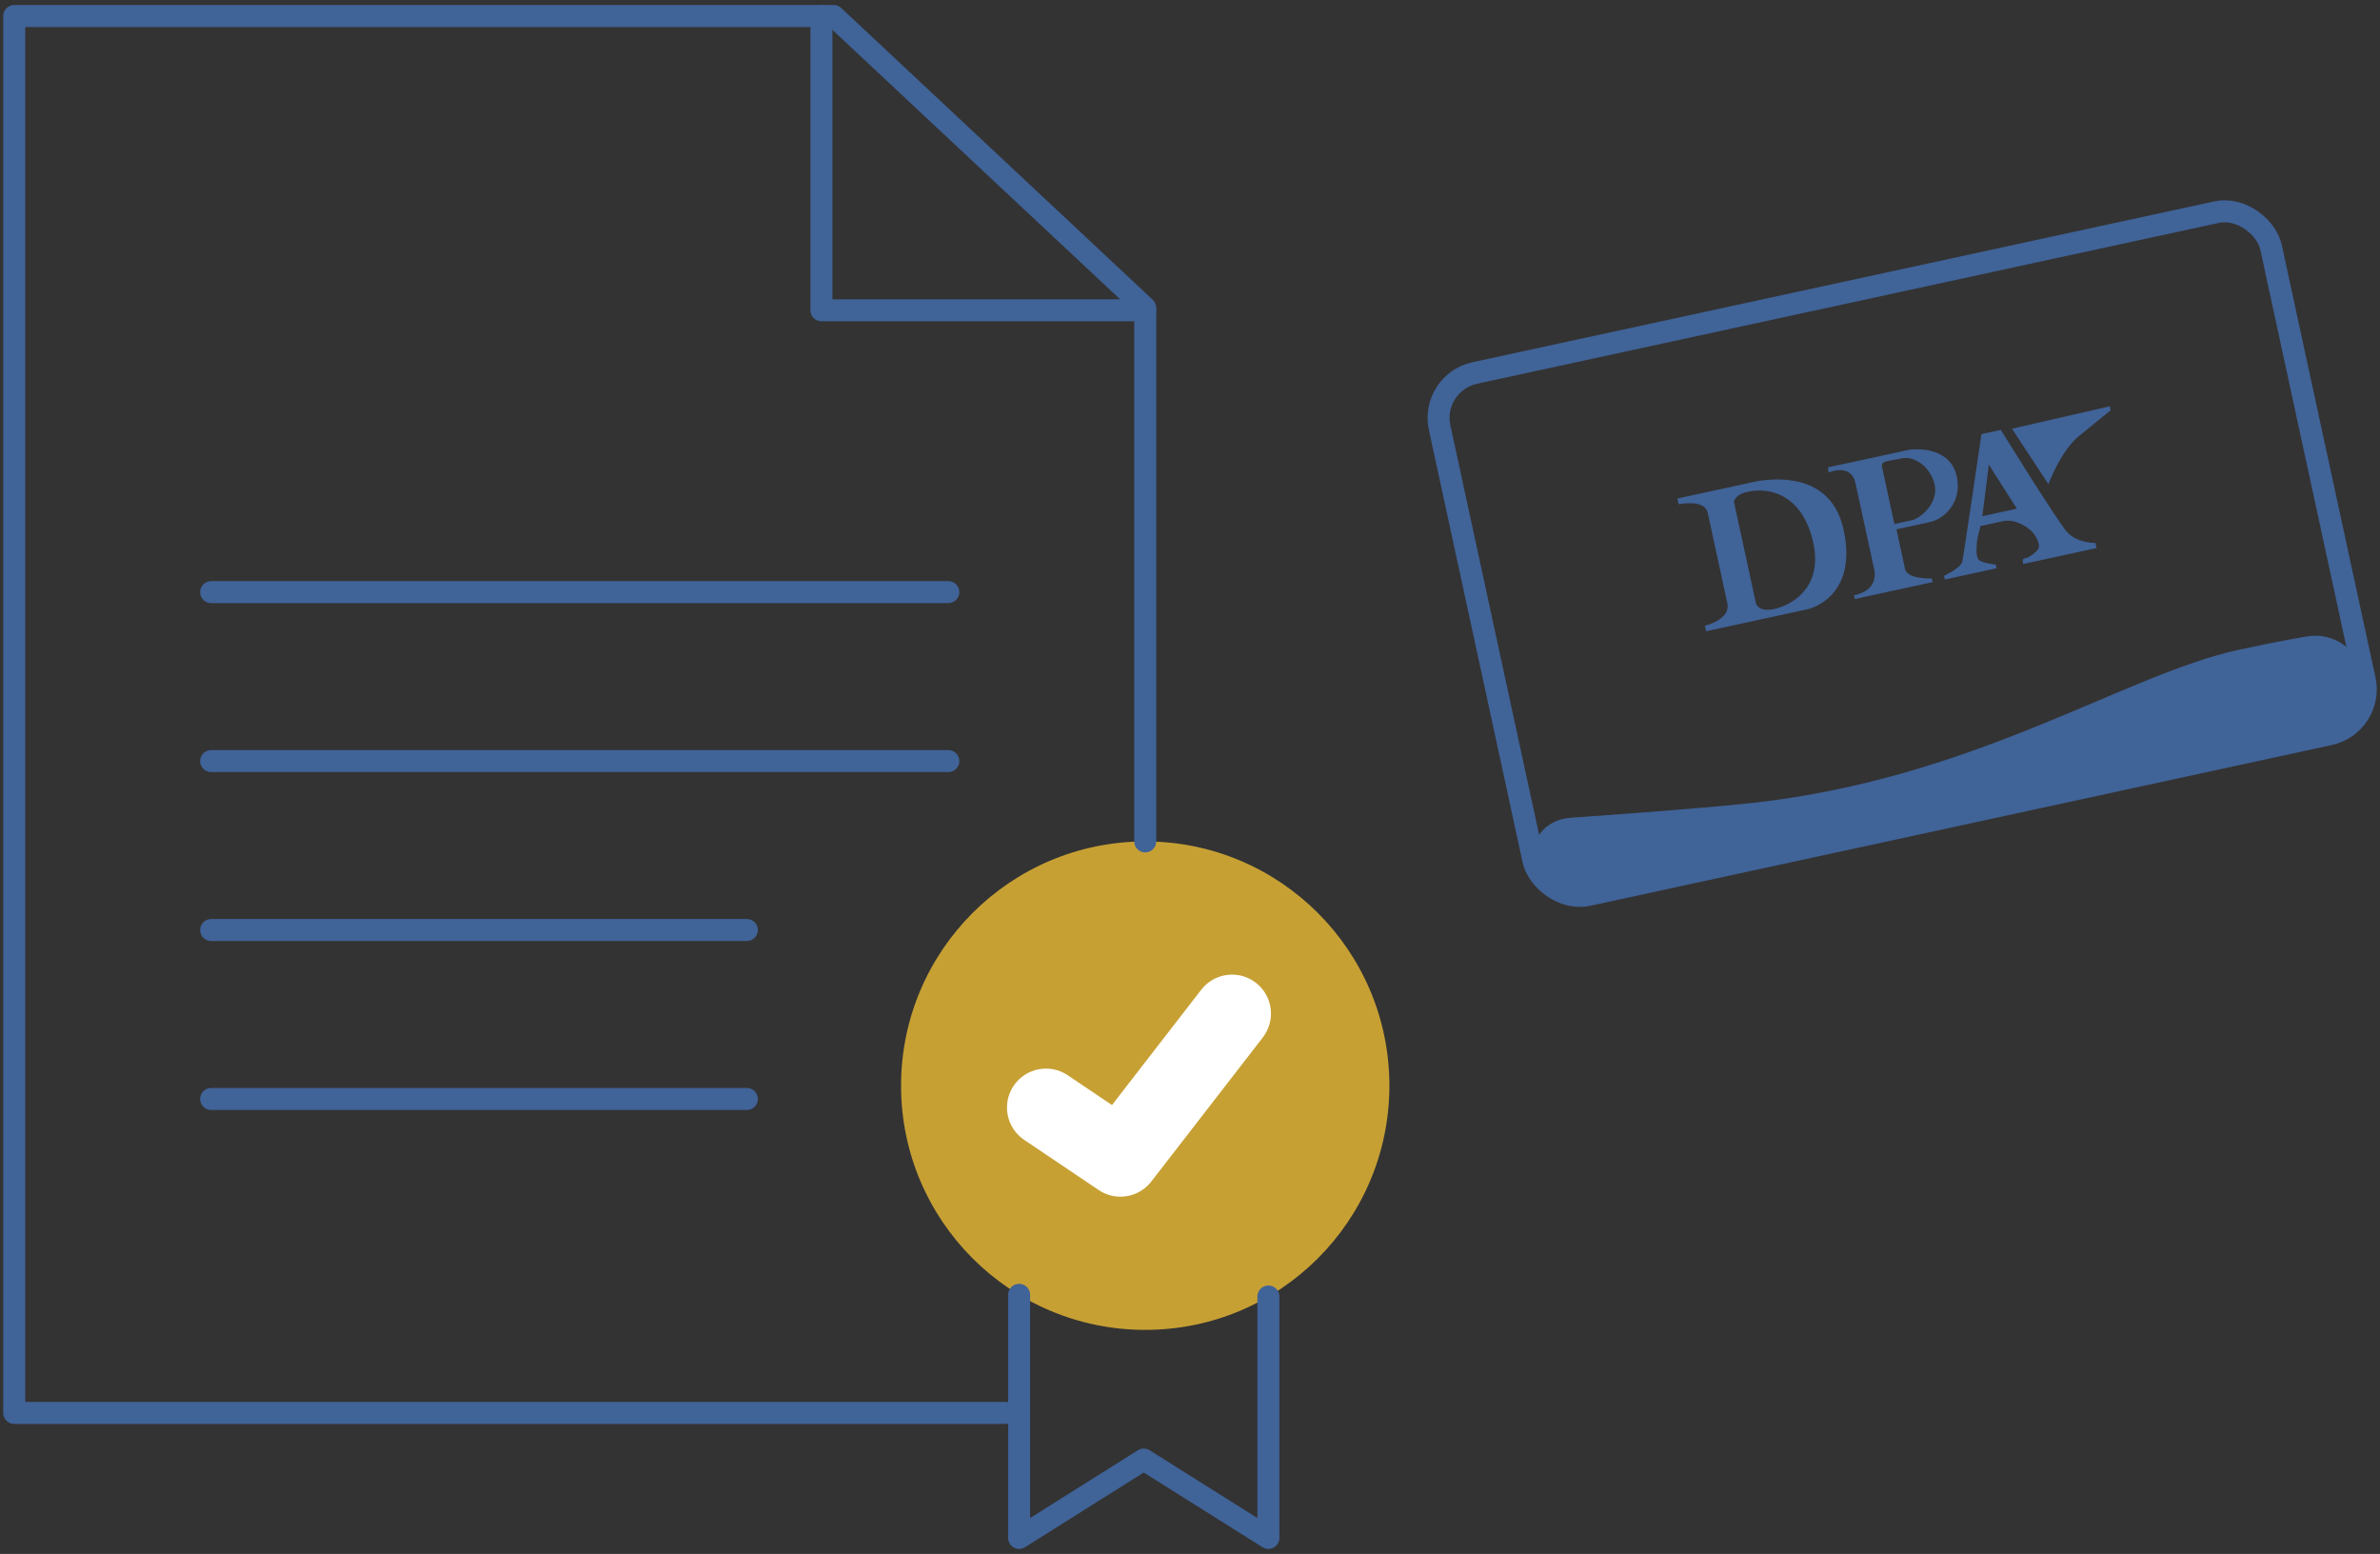 <?xml version="1.0" encoding="UTF-8"?><svg id="a" xmlns="http://www.w3.org/2000/svg" viewBox="0 0 144 94"><rect x="0" y="0" width="144" height="94" fill="#333333" stroke="none"/><defs><style>.b{fill:#fff;}.c{fill:#406398;}.d{fill:#c7a034;}.e{stroke-miterlimit:10;}.e,.f{fill:none;stroke:#406398;stroke-width:1.33px;}.f{stroke-linecap:round;stroke-linejoin:round;}</style></defs><g><circle class="d" cx="69.291" cy="65.673" r="14.773"/><polyline class="f" points="76.743 78.427 76.743 93.031 69.202 88.29 61.661 93.031 61.661 78.325"/><polyline class="f" points="60.828 85.468 .861 85.468 .861 .969 50.443 .969 69.291 18.619 69.291 50.899"/><line class="f" x1="12.774" y1="35.818" x2="57.378" y2="35.818"/><line class="f" x1="12.774" y1="46.038" x2="57.378" y2="46.038"/><line class="f" x1="12.774" y1="56.258" x2="45.188" y2="56.258"/><line class="f" x1="12.774" y1="66.478" x2="45.188" y2="66.478"/><polyline class="f" points="49.7 .969 49.7 18.769 69.291 18.769"/><path class="b" d="M67.791,72.389c-.454,0-.912-.131-1.314-.402l-4.509-3.035c-1.08-.727-1.366-2.191-.639-3.271,.726-1.079,2.192-1.365,3.271-.639l2.679,1.804,5.401-6.976c.797-1.029,2.277-1.218,3.306-.421,1.029,.797,1.217,2.277,.421,3.306l-6.751,8.72c-.463,.598-1.159,.914-1.865,.914Z"/></g><g><g><path class="c" d="M103.157,37.849s1.571-.361,1.354-1.359l-1.187-5.474c-.183-.845-1.76-.513-1.76-.513l-.075-.347,4.285-.929s4.858-1.403,5.772,2.814c.899,4.145-2.156,4.807-2.156,4.807l-6.162,1.336-.073-.335Zm1.757-7.479l1.328,6.127s.14,.553,1.1,.345,2.976-1.208,2.368-4.012c-.591-2.727-2.449-3.41-3.947-3.086-.845,.183-.849,.627-.849,.627Z"/><path class="c" d="M110.597,28.273l4.932-1.069s2.434-.366,2.866,1.629c.329,1.517-.729,2.553-1.615,2.745l-2.036,.441,.52,2.401c.137,.634,1.624,.572,1.624,.572l.048,.22-4.712,1.021-.048-.22c1.587-.344,1.221-1.567,1.221-1.567l-1.127-5.198c-.277-1.278-1.623-.665-1.623-.665l-.051-.311Zm4.022,3.425l1.045-.227c.582-.126,1.624-1.072,1.393-2.137s-1.203-1.779-2.01-1.604-1.261,.125-1.173,.53l.745,3.437Z"/><path class="c" d="M117.624,34.832s1.007-.459,1.1-.861,1.163-7.712,1.163-7.712l1.172-.254s3.407,5.515,4.016,6.187c.608,.672,1.71,.654,1.71,.654l.067,.308-4.437,.962s-.113-.337,.106-.345,.81-.436,.841-.664-.106-.58-.377-.904-1.085-.831-1.776-.681l-1.383,.3s-.211,.79-.219,1.033-.09,.884,.167,1.05,.979,.249,.979,.249l.048,.22-3.131,.679-.048-.22Zm2.315-3.608l2.089-.453-1.694-2.664-.395,3.117Z"/><path class="c" d="M121.733,25.934l2.205,3.353s.743-2.001,1.818-2.883,1.949-1.584,1.949-1.584l-.053-.245-5.919,1.359Z"/></g><rect class="e" x="89.353" y="17.331" width="51.473" height="32.314" rx="2.78" ry="2.78" transform="translate(-4.482 25.143) rotate(-12.231)"/><path class="c" d="M92.81,52.193c.303,1.395,1.773,2.272,3.267,1.948l44.871-9.727c1.494-.324,2.452-1.812,2.128-3.306l-.071-.325c-.324-1.494-1.826-2.528-3.337-2.297,0,0-1.454,.222-4.221,.822-6.914,1.499-15.901,7.77-29.442,9.265-3.294,.363-10.971,.893-10.971,.893-1.525,.105-2.526,1.333-2.224,2.728Z"/></g></svg>